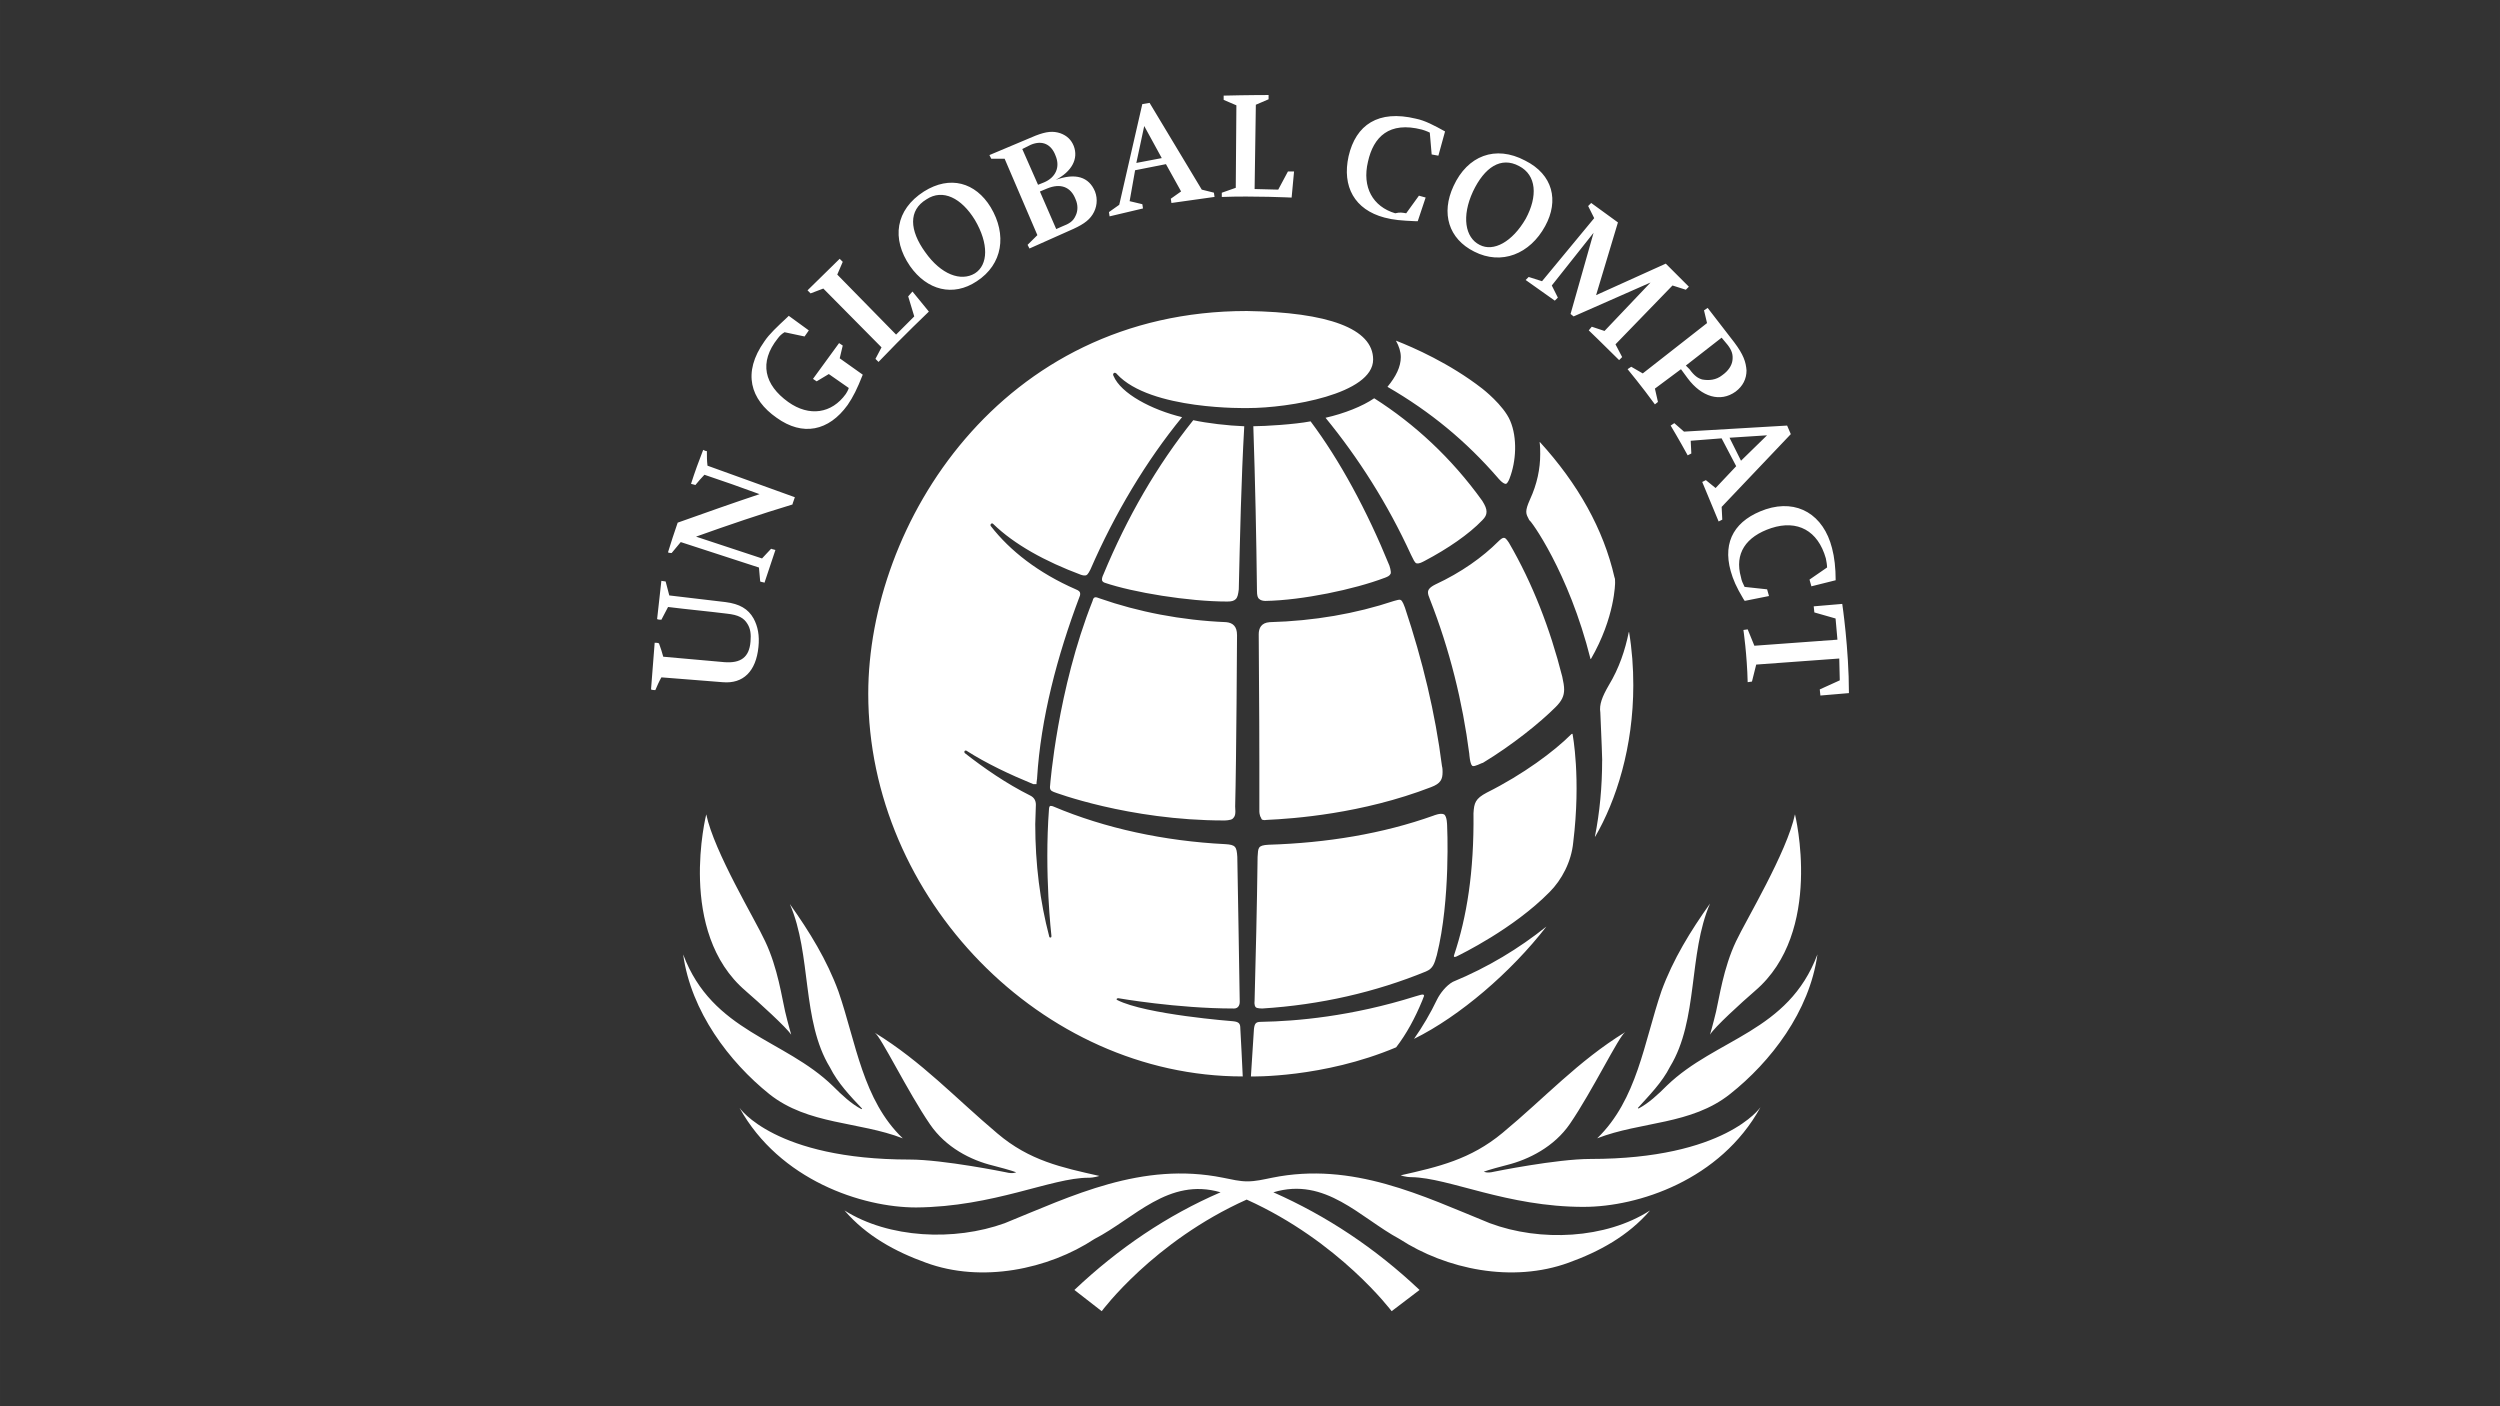 <?xml version="1.0" encoding="UTF-8" standalone="no"?>
<svg
   xmlns:dc="http://purl.org/dc/elements/1.1/"
   xmlns:cc="http://creativecommons.org/ns#"
   xmlns:rdf="http://www.w3.org/1999/02/22-rdf-syntax-ns#"
   xmlns:svg="http://www.w3.org/2000/svg"
   xmlns="http://www.w3.org/2000/svg"
   xmlns:sodipodi="http://sodipodi.sourceforge.net/DTD/sodipodi-0.dtd"
   xmlns:inkscape="http://www.inkscape.org/namespaces/inkscape"
   width="480"
   height="270"
   viewBox="0 0 127 71.438"
   version="1.1"
   id="svg8"
   inkscape:version="1.0.2 (e86c870, 2021-01-15)"
   sodipodi:docname="supplier assurance 1C - bianco.svg">
  <rect x="0" y="0" width="127" height="71.438" fill="#333333" stroke="none"/>
  <defs
     id="defs2" />
  <sodipodi:namedview
     id="base"
     pagecolor="#ffffff"
     bordercolor="#666666"
     borderopacity="1.0"
     inkscape:pageopacity="0.0"
     inkscape:pageshadow="2"
     inkscape:zoom="0.35"
     inkscape:cx="400"
     inkscape:cy="560"
     inkscape:document-units="mm"
     inkscape:current-layer="layer1"
     inkscape:document-rotation="0"
     showgrid="false"
     units="px"
     inkscape:window-width="1920"
     inkscape:window-height="1017"
     inkscape:window-x="1912"
     inkscape:window-y="90"
     inkscape:window-maximized="1" />
  <g
     inkscape:label="Livello 1"
     inkscape:groupmode="layer"
     id="layer1">
    <path
       id="Masterbrand_Logotype_solid_1_"
       class="st0"
       d="m 74.807,38.908 c -0.123,-0.093 -0.154,-0.616 -0.154,-0.616 -0.339,-2.619 -0.986,-5.269 -2.003,-7.857 -0.063,-0.154 -0.095,-0.246 -0.095,-0.339 0,-0.123 0.063,-0.246 0.369,-0.401 1.325,-0.616 2.403,-1.387 3.204,-2.188 0.123,-0.123 0.216,-0.185 0.278,-0.185 v 0 c 0.063,0 0.123,0.062 0.246,0.246 1.202,2.064 2.095,4.375 2.711,6.809 0.063,0.277 0.095,0.493 0.095,0.647 0,0.339 -0.123,0.585 -0.431,0.894 -0.801,0.801 -2.218,1.941 -3.697,2.835 -0.063,0 -0.431,0.216 -0.523,0.154 z m -1.294,3.02 c 0,0 0,-0.462 -0.154,-0.555 -0.154,-0.093 -0.523,0.062 -0.523,0.062 -2.588,0.924 -5.423,1.387 -8.381,1.479 -0.555,0.031 -0.523,0.154 -0.555,0.616 -0.032,2.619 -0.095,5.084 -0.154,7.333 0,0 -0.032,0.216 0.063,0.308 0.063,0.062 0.308,0.062 0.308,0.062 2.958,-0.185 5.762,-0.832 8.319,-1.88 0.369,-0.154 0.431,-0.401 0.555,-0.832 0.708,-2.835 0.523,-6.594 0.523,-6.594 z M 72.373,28.493 c 1.171,-0.616 2.249,-1.356 2.927,-2.064 0.154,-0.154 0.216,-0.277 0.216,-0.431 0,-0.154 -0.063,-0.308 -0.216,-0.555 -1.571,-2.188 -3.451,-3.913 -5.484,-5.207 -0.585,0.401 -1.51,0.77 -2.465,0.986 1.664,2.034 3.143,4.344 4.344,6.963 0.123,0.246 0.185,0.401 0.278,0.431 0.123,0.031 0.278,-0.062 0.401,-0.123 z m -2.034,0.863 c 0.154,-0.062 0.246,-0.093 0.308,-0.216 0.032,-0.123 -0.063,-0.401 -0.063,-0.401 -1.14,-2.804 -2.527,-5.361 -4.005,-7.333 -0.801,0.154 -2.342,0.246 -2.896,0.246 0.095,2.835 0.154,5.638 0.185,8.35 0,0.246 0.032,0.37 0.123,0.431 0.063,0.062 0.185,0.093 0.307,0.093 1.849,-0.031 4.498,-0.585 6.039,-1.171 z m 2.003,21.229 c 0,-0.062 -0.063,-0.062 -0.063,-0.062 -0.063,0 -0.154,0.031 -0.369,0.093 -3.235,1.017 -6.039,1.263 -7.857,1.294 -0.246,0 -0.308,0.093 -0.339,0.37 l -0.154,2.403 c 0,0 3.636,0.093 7.364,-1.479 0.523,-0.678 0.956,-1.479 1.325,-2.372 0.032,-0.093 0.063,-0.154 0.095,-0.246 z m 7.549,-13.28 c 0,-0.062 -0.063,0 -0.063,0 -0.863,0.863 -2.434,2.034 -4.283,2.958 -0.585,0.308 -0.647,0.524 -0.678,1.048 0.032,2.989 -0.339,5.269 -0.986,7.21 0,0 -0.063,0.154 0.123,0.062 0.185,-0.093 2.865,-1.387 4.714,-3.266 0.617,-0.616 1.109,-1.541 1.202,-2.527 0.401,-3.266 -0.032,-5.484 -0.032,-5.484 z m 0.924,-3.821 c 1.232,-2.126 1.232,-3.882 1.232,-3.882 0,-0.123 0,-0.216 -0.032,-0.277 -0.555,-2.434 -1.849,-4.745 -3.79,-6.871 0.032,0.216 0.032,0.401 0.032,0.616 0,0.74 -0.154,1.51 -0.523,2.311 -0.123,0.277 -0.185,0.462 -0.185,0.616 0,0.154 0.063,0.246 0.154,0.431 0.032,-0.062 2.003,2.619 3.112,7.056 z M 52.684,39.524 c 0.185,-3.02 1.017,-6.193 2.157,-9.213 0.032,-0.062 0.032,-0.123 0.032,-0.154 0,-0.093 -0.063,-0.154 -0.216,-0.216 -1.91,-0.832 -3.358,-1.972 -4.314,-3.204 0,0 -0.063,-0.062 0,-0.123 0.063,-0.062 0.123,0 0.123,0 1.078,1.048 2.65,1.91 4.468,2.588 0.095,0.031 0.123,0.031 0.185,0.031 0.095,0 0.154,-0.062 0.277,-0.308 1.232,-2.835 2.835,-5.515 4.653,-7.734 -1.541,-0.37 -3.112,-1.202 -3.482,-2.095 0,0 -0.063,-0.093 0.032,-0.154 0.095,-0.031 0.154,0.062 0.154,0.062 1.695,1.849 6.655,1.725 6.655,1.725 2.064,0 6.347,-0.709 6.347,-2.465 0,-1.571 -2.28,-2.403 -6.409,-2.465 -12.509,0 -19.226,10.846 -19.226,19.442 0,10.383 8.812,19.442 19.011,19.442 0,-0.154 -0.123,-2.434 -0.123,-2.434 0,-0.246 -0.063,-0.339 -0.369,-0.37 0,0 -4.437,-0.339 -5.885,-1.078 -0.063,-0.031 -0.032,-0.093 0.063,-0.093 0,0 2.989,0.524 5.854,0.524 0,0 0.307,0.031 0.307,-0.339 0,-0.308 -0.123,-7.364 -0.123,-7.364 -0.032,-0.524 -0.095,-0.616 -0.617,-0.647 -3.081,-0.154 -6.101,-0.801 -8.72,-1.91 -0.063,-0.031 -0.095,-0.031 -0.154,-0.031 -0.063,0.031 -0.063,0.154 -0.063,0.154 -0.246,3.266 0.123,6.44 0.123,6.44 0,0.062 0,0.093 -0.063,0.093 -0.063,0 -0.063,-0.062 -0.063,-0.062 -0.462,-1.756 -0.708,-3.667 -0.708,-5.7 0,-0.154 0.032,-0.986 0.032,-0.986 0,-0.216 -0.095,-0.37 -0.278,-0.462 -1.232,-0.616 -2.342,-1.387 -3.328,-2.157 0,0 -0.063,-0.062 0,-0.123 0.063,-0.031 0.095,0 0.095,0 1.017,0.647 2.188,1.202 3.389,1.695 h 0.154 c 0,-0.031 0,-0.123 0.032,-0.308 M 76.686,24.303 c 0.339,-0.863 0.401,-2.064 0.032,-2.927 -0.339,-0.801 -1.417,-1.633 -1.417,-1.633 -1.664,-1.294 -3.513,-2.095 -4.375,-2.434 0.154,0.277 0.246,0.555 0.246,0.832 0,0.493 -0.246,0.986 -0.678,1.51 2.188,1.263 4.005,2.773 5.608,4.622 0,0 0.246,0.308 0.401,0.308 0.095,-0.031 0.185,-0.277 0.185,-0.277 z m 4.714,14.327 c 0,1.325 -0.123,2.65 -0.369,3.882 1.078,-1.849 1.941,-4.56 1.941,-7.703 0,-0.894 -0.063,-1.787 -0.216,-2.711 -0.185,0.924 -0.494,1.849 -1.017,2.711 -0.339,0.585 -0.493,0.986 -0.431,1.386 0.063,1.294 0.095,2.434 0.095,2.434 z m -8.395,12.14 c -0.339,0.709 -0.74,1.387 -1.171,2.003 2.311,-1.14 4.93,-3.389 6.717,-5.7 -1.386,1.109 -2.958,2.064 -4.745,2.804 -0.339,0.185 -0.647,0.585 -0.801,0.893 z M 62.837,32.252 c 0,-0.401 -0.185,-0.616 -0.555,-0.647 -2.28,-0.093 -4.468,-0.524 -6.409,-1.202 -0.095,-0.031 -0.154,-0.062 -0.216,-0.062 -0.063,0 -0.123,0.031 -0.154,0.185 -1.787,4.498 -2.157,9.367 -2.157,9.367 -0.032,0.216 0.032,0.277 0.185,0.339 0,0 3.79,1.448 8.658,1.448 0,0 0.339,0 0.431,-0.093 0.123,-0.123 0.154,-0.216 0.123,-0.616 0.063,-2.372 0.095,-8.72 0.095,-8.72 z m -6.779,-3.081 c -0.123,0.246 -0.063,0.339 -0.063,0.339 0.032,0.062 0.123,0.093 0.123,0.093 1.448,0.493 4.252,0.955 6.224,0.955 0.216,0 0.339,-0.031 0.431,-0.123 0.095,-0.093 0.123,-0.246 0.154,-0.493 v 0 c 0.063,-2.711 0.123,-5.546 0.278,-8.288 -0.831,-0.031 -1.879,-0.154 -2.588,-0.308 -1.849,2.311 -3.358,4.93 -4.56,7.826 m 8.288,12.479 c 1.356,-0.062 4.837,-0.308 8.35,-1.664 0.493,-0.185 0.585,-0.401 0.585,-0.77 0,-0.093 0,-0.185 -0.032,-0.308 -0.339,-2.681 -0.986,-5.361 -1.879,-8.042 -0.123,-0.339 -0.185,-0.401 -0.278,-0.401 -0.063,0 -0.154,0.031 -0.277,0.062 -1.941,0.647 -4.067,1.017 -6.316,1.078 -0.431,0.031 -0.555,0.308 -0.555,0.616 0,1.386 0.032,3.574 0.032,6.532 v 2.465 c 0,0 0,0.216 0.095,0.339 0,0.093 0.123,0.123 0.278,0.093 z m -29.641,6.84 c 1.479,3.944 5.146,4.283 7.61,6.686 0.462,0.462 0.924,0.894 1.448,1.171 l 0.032,-0.031 c -0.585,-0.616 -1.233,-1.294 -1.633,-2.095 -1.448,-2.372 -0.924,-5.731 -2.034,-8.288 0.986,1.387 1.879,2.835 2.465,4.437 0.893,2.588 1.232,5.515 3.266,7.456 -2.218,-0.863 -4.807,-0.678 -6.778,-2.249 -2.033,-1.633 -3.975,-4.19 -4.375,-7.087 z m 20.582,11.339 c 0.308,0 0.555,-0.093 0.555,-0.093 -1.91,-0.431 -3.543,-0.77 -5.176,-2.157 -2.157,-1.818 -3.821,-3.636 -6.224,-5.115 0.307,0.185 1.664,2.989 2.804,4.653 0.801,1.171 2.064,1.818 3.204,2.095 0.956,0.246 1.171,0.339 1.171,0.339 0,0 -0.154,0.093 -0.523,0 0,0 -3.174,-0.647 -4.899,-0.647 -6.84,0 -8.627,-2.619 -8.627,-2.619 2.034,3.667 6.224,5.053 8.966,5.053 3.944,-0.031 6.871,-1.51 8.75,-1.51 z m 25.173,1.479 c 2.742,0 6.933,-1.356 8.966,-5.053 0,0 -1.787,2.619 -8.627,2.619 -1.725,0 -4.899,0.647 -4.899,0.647 -0.369,0.093 -0.524,0 -0.524,0 0,0 0.216,-0.093 1.171,-0.339 1.109,-0.277 2.403,-0.924 3.204,-2.095 1.14,-1.664 2.496,-4.468 2.804,-4.653 -2.403,1.479 -4.067,3.328 -6.224,5.115 -1.633,1.356 -3.266,1.725 -5.176,2.157 0,0 0.246,0.093 0.555,0.093 1.91,0.031 4.837,1.51 8.75,1.51 z M 37.879,50.339 c 0.678,0.585 2.064,1.849 2.311,2.218 0,0 -0.154,-0.524 -0.307,-1.171 -0.154,-0.647 -0.369,-2.218 -1.017,-3.574 -0.493,-1.078 -2.588,-4.529 -2.989,-6.44 0,0 -1.51,5.977 2.003,8.966 z m 43.259,7.487 c 2.218,-0.863 4.776,-0.678 6.748,-2.249 2.064,-1.633 4.036,-4.19 4.437,-7.087 -1.479,3.944 -5.145,4.252 -7.641,6.655 -0.462,0.462 -0.924,0.894 -1.448,1.171 l -0.032,-0.031 c 0.555,-0.616 1.232,-1.294 1.633,-2.095 1.448,-2.372 0.924,-5.731 2.034,-8.288 -0.986,1.387 -1.88,2.835 -2.465,4.437 -0.893,2.619 -1.232,5.515 -3.266,7.487 z m -5.454,4.314 c -3.42,-1.387 -6.963,-3.143 -11.061,-2.311 -0.462,0.093 -0.831,0.185 -1.263,0.185 -0.401,0 -0.77,-0.093 -1.232,-0.185 -4.129,-0.832 -7.672,0.924 -11.092,2.311 -2.557,0.924 -5.885,0.77 -8.134,-0.647 1.109,1.294 2.588,2.095 4.129,2.65 2.835,1.048 6.224,0.339 8.565,-1.202 2.034,-1.048 3.759,-3.143 6.409,-2.372 -2.711,1.171 -5.176,2.835 -7.426,4.961 l 1.387,1.078 c 0,0 2.619,-3.543 7.364,-5.669 4.714,2.126 7.364,5.669 7.364,5.669 l 1.417,-1.078 c -2.249,-2.126 -4.714,-3.759 -7.425,-4.961 2.65,-0.801 4.406,1.294 6.409,2.372 2.372,1.541 5.731,2.249 8.596,1.202 1.541,-0.555 3.019,-1.356 4.129,-2.65 -2.249,1.448 -5.577,1.602 -8.134,0.647 z M 89.149,50.339 c 3.512,-2.989 2.034,-8.966 2.034,-8.966 -0.401,1.91 -2.496,5.392 -2.989,6.44 -0.647,1.356 -0.863,2.927 -1.017,3.574 -0.154,0.647 -0.307,1.171 -0.307,1.171 0.216,-0.37 1.602,-1.633 2.28,-2.218 z M 33.689,33.361 c 1.047,0.093 2.064,0.185 3.112,0.277 0.831,0.062 1.263,-0.246 1.325,-1.048 0.032,-0.37 0,-0.647 -0.154,-0.894 -0.185,-0.308 -0.462,-0.462 -1.047,-0.524 -0.986,-0.123 -2.003,-0.216 -2.989,-0.339 -0.123,0.216 -0.216,0.431 -0.339,0.647 -0.063,0 -0.154,0 -0.216,-0.031 0.063,-0.647 0.154,-1.294 0.216,-1.941 0.063,0 0.154,0.031 0.216,0.031 0.063,0.246 0.123,0.462 0.185,0.709 0.956,0.123 1.91,0.216 2.865,0.339 0.708,0.093 1.14,0.339 1.417,0.832 0.216,0.401 0.308,0.863 0.246,1.448 -0.123,1.232 -0.77,1.879 -1.818,1.787 -1.047,-0.093 -2.064,-0.154 -3.112,-0.246 -0.123,0.216 -0.216,0.431 -0.308,0.647 -0.063,0 -0.154,0 -0.216,-0.031 0.063,-0.801 0.123,-1.571 0.185,-2.372 0.063,0 0.154,0 0.216,0.031 0.095,0.246 0.154,0.462 0.216,0.678 z m 1.664,-6.101 c 1.109,0.37 2.249,0.74 3.358,1.109 0.154,-0.154 0.307,-0.339 0.462,-0.493 0.063,0.031 0.123,0.031 0.216,0.062 l -0.555,1.664 c -0.063,-0.031 -0.154,-0.031 -0.216,-0.062 -0.032,-0.246 -0.032,-0.462 -0.063,-0.709 -1.325,-0.431 -2.65,-0.863 -3.975,-1.294 -0.154,0.185 -0.308,0.37 -0.462,0.555 -0.032,0 -0.123,0 -0.185,-0.031 0.154,-0.493 0.308,-0.986 0.493,-1.51 1.387,-0.493 2.773,-0.986 4.16,-1.448 -0.924,-0.339 -1.88,-0.678 -2.804,-0.986 -0.154,0.154 -0.308,0.339 -0.462,0.524 -0.063,-0.031 -0.123,-0.031 -0.216,-0.062 0.185,-0.585 0.401,-1.171 0.617,-1.725 0.063,0.031 0.123,0.062 0.185,0.062 0,0.246 0,0.493 0.032,0.74 1.479,0.524 2.958,1.078 4.437,1.602 -0.032,0.123 -0.095,0.246 -0.123,0.37 -1.633,0.493 -3.266,1.048 -4.899,1.633 z m 7.302,-9.059 1.171,0.832 c -0.278,0.709 -0.494,1.14 -0.77,1.541 -0.956,1.325 -2.28,1.602 -3.605,0.647 -1.325,-0.924 -1.756,-2.28 -0.617,-3.882 0.246,-0.37 0.647,-0.74 1.14,-1.202 l 0.095,-0.093 1.017,0.74 -0.216,0.308 -1.017,-0.216 c -0.154,0.093 -0.247,0.185 -0.339,0.308 -0.986,1.232 -0.678,2.372 0.523,3.235 1.078,0.77 2.219,0.585 2.927,-0.401 0.123,-0.185 0.154,-0.308 0.154,-0.308 l -1.017,-0.709 -0.617,0.37 -0.185,-0.123 1.325,-1.818 0.185,0.123 z m 2.126,-0.555 -2.958,-2.989 -0.647,0.246 -0.154,-0.154 1.633,-1.602 0.154,0.154 -0.278,0.647 2.989,3.05 0.924,-0.924 -0.308,-1.017 0.216,-0.246 0.832,1.017 c 0,0 -1.294,1.232 -2.557,2.557 l -0.154,-0.154 z m 1.448,-4.129 c -0.956,-1.387 -0.74,-2.865 0.708,-3.79 1.325,-0.832 2.619,-0.462 3.389,0.801 0.831,1.387 0.617,2.896 -0.708,3.759 -1.202,0.801 -2.526,0.462 -3.389,-0.77 z m 0.77,-0.709 c 0.801,1.14 1.818,1.51 2.527,1.078 0.678,-0.431 0.708,-1.51 0,-2.711 -0.678,-1.109 -1.633,-1.602 -2.465,-1.048 -0.924,0.555 -0.863,1.571 -0.063,2.681 z m 5.7,-0.863 -1.664,-3.882 h -0.678 l -0.095,-0.185 2.342,-0.986 c 0.555,-0.216 0.893,-0.246 1.263,-0.123 0.339,0.123 0.555,0.339 0.678,0.647 0.247,0.647 -0.095,1.294 -0.924,1.725 1.017,-0.37 1.695,-0.154 2.003,0.585 0.154,0.401 0.095,0.832 -0.123,1.171 -0.216,0.339 -0.555,0.555 -1.202,0.832 l -2.003,0.894 -0.095,-0.185 z m 0.032,-2.557 0.307,-0.123 c 0.585,-0.246 0.831,-0.77 0.585,-1.356 -0.216,-0.585 -0.678,-0.801 -1.263,-0.555 l -0.431,0.216 z m 0.924,2.249 0.278,-0.123 c 0.401,-0.154 0.585,-0.277 0.708,-0.555 0.123,-0.246 0.123,-0.555 0,-0.832 C 54.395,9.483 53.87,9.298 53.193,9.575 l -0.369,0.154 z m 4.006,-2.989 -0.278,1.571 0.647,0.154 0.032,0.216 -1.695,0.401 -0.032,-0.216 0.523,-0.37 1.171,-5.115 0.369,-0.062 2.65,4.406 0.617,0.154 0.032,0.216 -2.188,0.308 -0.032,-0.216 0.523,-0.37 -0.77,-1.387 z m 0.063,-0.37 1.294,-0.246 -0.893,-1.633 z m 5.053,1.263 0.032,-4.19 -0.647,-0.277 v -0.216 c 1.202,-0.031 2.28,-0.031 2.28,-0.031 v 0.216 l -0.647,0.277 -0.063,4.283 1.202,0.031 0.494,-0.924 h 0.307 L 65.61,10.037 c 0,0 -1.941,-0.093 -3.543,-0.031 V 9.791 Z m 8.658,1.294 0.647,-0.894 0.339,0.093 -0.401,1.202 h -0.123 c -0.708,-0.031 -1.109,-0.062 -1.571,-0.185 -1.51,-0.401 -2.157,-1.571 -1.818,-3.112 0.369,-1.602 1.51,-2.372 3.42,-1.91 0.462,0.093 0.924,0.339 1.479,0.647 l -0.339,1.232 -0.339,-0.062 -0.095,-1.109 c 0,0 -0.185,-0.093 -0.401,-0.154 -1.664,-0.431 -2.465,0.37 -2.742,1.633 -0.308,1.294 0.246,2.28 1.386,2.619 0.246,-0.062 0.369,-0.031 0.555,0 z m 9.644,4.16 3.543,-1.602 1.171,1.171 -0.154,0.154 -0.678,-0.216 -2.896,2.989 0.339,0.647 -0.154,0.154 c -0.77,-0.77 -1.541,-1.51 -1.541,-1.51 l 0.154,-0.185 0.647,0.216 2.342,-2.465 -3.913,1.725 -0.154,-0.123 1.171,-4.129 -2.126,2.681 0.307,0.616 -0.154,0.154 -1.479,-1.048 0.154,-0.154 0.678,0.216 2.65,-3.204 -0.307,-0.616 0.154,-0.154 1.356,0.986 z m 4.314,3.759 -1.325,0.986 0.154,0.678 -0.154,0.123 c -0.647,-0.894 -1.386,-1.787 -1.386,-1.787 l 0.185,-0.123 0.585,0.339 3.266,-2.557 -0.154,-0.647 0.185,-0.123 1.356,1.756 c 0.462,0.616 0.585,0.986 0.617,1.417 0,0.431 -0.185,0.801 -0.555,1.078 -0.77,0.555 -1.725,0.277 -2.434,-0.678 z m 0.431,0 c 0.247,0.339 0.431,0.462 0.647,0.524 0.339,0.062 0.708,0.031 1.017,-0.216 0.307,-0.216 0.494,-0.493 0.523,-0.77 0.032,-0.277 -0.032,-0.493 -0.246,-0.77 l -0.308,-0.37 -1.818,1.417 z m 1.633,3.512 -1.571,0.123 0.032,0.647 -0.185,0.093 c -0.401,-0.739 -0.863,-1.51 -0.863,-1.51 l 0.185,-0.123 0.493,0.431 5.238,-0.308 0.185,0.431 -3.513,3.697 0.032,0.647 -0.185,0.093 c -0.431,-1.048 -0.831,-2.003 -0.831,-2.003 l 0.185,-0.093 0.494,0.401 1.047,-1.109 z m 0.401,-0.031 0.585,1.171 1.325,-1.294 z m 0.77,7.58 1.14,0.123 0.095,0.339 -1.233,0.246 -0.063,-0.093 c -0.369,-0.616 -0.524,-0.986 -0.647,-1.417 -0.431,-1.541 0.246,-2.619 1.787,-3.143 1.602,-0.524 2.927,0.277 3.358,1.972 0.123,0.462 0.185,1.017 0.185,1.633 l -1.232,0.308 -0.095,-0.339 0.893,-0.616 c 0,-0.123 -0.032,-0.308 -0.063,-0.462 -0.401,-1.417 -1.448,-1.972 -2.773,-1.541 -1.294,0.431 -1.879,1.294 -1.541,2.496 0.032,0.185 0.095,0.308 0.185,0.493 z m 4.807,3.636 -4.221,0.308 -0.216,0.863 -0.216,0.031 c -0.032,-1.387 -0.216,-2.65 -0.216,-2.65 l 0.216,-0.031 0.339,0.832 4.221,-0.308 -0.095,-1.078 -1.078,-0.308 -0.032,-0.308 1.448,-0.123 c 0,0 0.339,2.28 0.339,4.529 l -1.448,0.123 -0.032,-0.308 1.017,-0.462 z M 73.839,9.452 c 0.708,-1.541 2.126,-2.095 3.636,-1.294 1.417,0.709 1.725,2.034 1.017,3.328 -0.77,1.417 -2.218,2.003 -3.605,1.294 -1.294,-0.647 -1.695,-1.941 -1.048,-3.328 z m 0.986,0.277 c -0.585,1.263 -0.401,2.342 0.339,2.711 0.708,0.37 1.664,-0.154 2.342,-1.325 0.617,-1.14 0.555,-2.218 -0.339,-2.681 -0.924,-0.493 -1.756,0.062 -2.342,1.294 z m -0.032,29.178 c -0.123,-0.093 -0.154,-0.616 -0.154,-0.616 -0.339,-2.619 -0.986,-5.269 -2.003,-7.857 -0.063,-0.154 -0.095,-0.246 -0.095,-0.339 0,-0.123 0.063,-0.246 0.369,-0.401 1.325,-0.616 2.403,-1.387 3.204,-2.188 0.123,-0.123 0.216,-0.185 0.278,-0.185 v 0 c 0.063,0 0.123,0.062 0.246,0.246 1.202,2.064 2.095,4.375 2.711,6.809 0.063,0.277 0.095,0.493 0.095,0.647 0,0.339 -0.123,0.585 -0.431,0.894 -0.801,0.801 -2.218,1.941 -3.697,2.835 -0.063,0 -0.431,0.216 -0.524,0.154 z m -1.294,3.02 c 0,0 0,-0.462 -0.154,-0.555 -0.154,-0.093 -0.523,0.062 -0.523,0.062 -2.588,0.924 -5.423,1.387 -8.381,1.479 -0.555,0.031 -0.523,0.154 -0.555,0.616 -0.032,2.619 -0.095,5.084 -0.154,7.333 0,0 -0.032,0.216 0.063,0.308 0.063,0.062 0.308,0.062 0.308,0.062 2.958,-0.185 5.762,-0.832 8.319,-1.88 0.369,-0.154 0.431,-0.401 0.555,-0.832 0.708,-2.835 0.523,-6.594 0.523,-6.594 z M 72.359,28.494 c 1.171,-0.616 2.249,-1.356 2.927,-2.064 0.154,-0.154 0.216,-0.277 0.216,-0.431 0,-0.154 -0.063,-0.308 -0.216,-0.555 -1.571,-2.188 -3.451,-3.913 -5.484,-5.207 -0.585,0.401 -1.51,0.77 -2.465,0.986 1.664,2.034 3.143,4.344 4.344,6.963 0.123,0.246 0.185,0.401 0.277,0.431 0.123,0.031 0.278,-0.062 0.401,-0.123 z m -2.034,0.863 c 0.154,-0.062 0.246,-0.093 0.308,-0.216 0.032,-0.123 -0.063,-0.401 -0.063,-0.401 -1.14,-2.804 -2.527,-5.361 -4.005,-7.333 -0.801,0.154 -2.342,0.246 -2.896,0.246 0.095,2.835 0.154,5.638 0.185,8.35 0,0.246 0.032,0.37 0.123,0.431 0.063,0.062 0.185,0.093 0.307,0.093 1.849,-0.031 4.498,-0.585 6.039,-1.171 z m 2.003,21.229 c 0,-0.062 -0.063,-0.062 -0.063,-0.062 -0.063,0 -0.154,0.031 -0.369,0.093 -3.235,1.017 -6.039,1.263 -7.857,1.294 -0.247,0 -0.308,0.093 -0.339,0.37 l -0.154,2.403 c 0,0 3.636,0.093 7.364,-1.479 0.523,-0.678 0.956,-1.479 1.325,-2.372 0.032,-0.093 0.063,-0.154 0.095,-0.246 z M 79.877,37.306 c 0,-0.062 -0.063,0 -0.063,0 -0.863,0.863 -2.434,2.034 -4.283,2.958 -0.585,0.308 -0.647,0.524 -0.678,1.048 0.032,2.989 -0.339,5.269 -0.986,7.21 0,0 -0.063,0.154 0.123,0.062 0.185,-0.093 2.865,-1.387 4.714,-3.266 0.617,-0.616 1.109,-1.541 1.202,-2.527 0.401,-3.266 -0.032,-5.484 -0.032,-5.484 z m 0.924,-3.821 c 1.232,-2.126 1.232,-3.882 1.232,-3.882 0,-0.123 0,-0.216 -0.032,-0.277 -0.555,-2.434 -1.849,-4.745 -3.79,-6.871 0.032,0.216 0.032,0.401 0.032,0.616 0,0.74 -0.154,1.51 -0.523,2.311 -0.123,0.277 -0.185,0.462 -0.185,0.616 0,0.154 0.063,0.246 0.154,0.431 0.032,-0.062 2.003,2.619 3.112,7.056 z m -28.131,6.039 c 0.185,-3.02 1.017,-6.193 2.157,-9.213 0.032,-0.062 0.032,-0.123 0.032,-0.154 0,-0.093 -0.063,-0.154 -0.216,-0.216 -1.91,-0.832 -3.358,-1.972 -4.314,-3.204 0,0 -0.063,-0.062 0,-0.123 0.063,-0.062 0.123,0 0.123,0 1.078,1.048 2.65,1.91 4.468,2.588 0.095,0.031 0.123,0.031 0.185,0.031 0.095,0 0.154,-0.062 0.278,-0.308 1.233,-2.835 2.835,-5.515 4.653,-7.734 -1.541,-0.37 -3.112,-1.202 -3.482,-2.095 0,0 -0.063,-0.093 0.032,-0.154 0.095,-0.031 0.154,0.062 0.154,0.062 1.695,1.849 6.655,1.725 6.655,1.725 2.064,0 6.347,-0.709 6.347,-2.465 0,-1.571 -2.28,-2.403 -6.409,-2.465 -12.509,0 -19.226,10.846 -19.226,19.442 0,10.383 8.812,19.442 19.011,19.442 0,-0.154 -0.123,-2.434 -0.123,-2.434 0,-0.246 -0.063,-0.339 -0.369,-0.37 0,0 -4.437,-0.339 -5.885,-1.078 -0.063,-0.031 -0.032,-0.093 0.063,-0.093 0,0 2.989,0.524 5.854,0.524 0,0 0.308,0.031 0.308,-0.339 0,-0.308 -0.123,-7.364 -0.123,-7.364 -0.032,-0.524 -0.095,-0.616 -0.617,-0.647 -3.081,-0.154 -6.101,-0.801 -8.72,-1.91 -0.063,-0.031 -0.095,-0.031 -0.154,-0.031 -0.063,0.031 -0.063,0.154 -0.063,0.154 -0.246,3.266 0.123,6.44 0.123,6.44 0,0.062 0,0.093 -0.063,0.093 -0.063,0 -0.063,-0.062 -0.063,-0.062 -0.462,-1.756 -0.708,-3.667 -0.708,-5.7 0,-0.154 0.032,-0.986 0.032,-0.986 0,-0.216 -0.095,-0.37 -0.278,-0.462 -1.233,-0.616 -2.342,-1.386 -3.328,-2.157 0,0 -0.063,-0.062 0,-0.123 0.063,-0.031 0.095,0 0.095,0 1.017,0.647 2.188,1.202 3.389,1.695 h 0.154 c 0,-0.031 0,-0.123 0.032,-0.308 M 76.675,24.303 c 0.339,-0.863 0.401,-2.064 0.032,-2.927 -0.339,-0.801 -1.417,-1.633 -1.417,-1.633 -1.664,-1.294 -3.513,-2.095 -4.375,-2.434 0.154,0.277 0.246,0.555 0.246,0.832 0,0.493 -0.246,0.986 -0.678,1.51 2.188,1.263 4.005,2.773 5.608,4.622 0,0 0.246,0.308 0.401,0.308 0.095,-0.031 0.185,-0.277 0.185,-0.277 z m 4.714,14.327 c 0,1.325 -0.123,2.65 -0.369,3.882 1.078,-1.849 1.941,-4.56 1.941,-7.703 0,-0.894 -0.063,-1.787 -0.216,-2.711 -0.185,0.924 -0.494,1.849 -1.017,2.711 -0.339,0.585 -0.494,0.986 -0.431,1.387 0.063,1.294 0.095,2.434 0.095,2.434 z M 73.008,50.77 c -0.339,0.709 -0.74,1.387 -1.171,2.003 2.311,-1.14 4.93,-3.389 6.717,-5.7 -1.387,1.109 -2.958,2.064 -4.745,2.804 -0.339,0.185 -0.647,0.585 -0.801,0.894 z M 62.84,32.252 c 0,-0.401 -0.185,-0.616 -0.555,-0.647 -2.28,-0.093 -4.468,-0.524 -6.409,-1.202 -0.095,-0.031 -0.154,-0.062 -0.216,-0.062 -0.063,0 -0.123,0.031 -0.154,0.185 -1.787,4.498 -2.157,9.367 -2.157,9.367 -0.032,0.216 0.032,0.277 0.185,0.339 0,0 3.79,1.448 8.658,1.448 0,0 0.339,0 0.431,-0.093 0.123,-0.123 0.154,-0.216 0.123,-0.616 0.063,-2.372 0.095,-8.72 0.095,-8.72 z m -6.779,-3.081 c -0.123,0.246 -0.063,0.339 -0.063,0.339 0.032,0.062 0.123,0.093 0.123,0.093 1.448,0.493 4.252,0.955 6.224,0.955 0.216,0 0.339,-0.031 0.431,-0.123 0.095,-0.093 0.123,-0.246 0.154,-0.493 v 0 c 0.063,-2.711 0.123,-5.546 0.278,-8.288 -0.832,-0.031 -1.88,-0.154 -2.588,-0.308 -1.849,2.311 -3.358,4.93 -4.56,7.826 m 8.288,12.479 c 1.356,-0.062 4.837,-0.308 8.35,-1.664 0.493,-0.185 0.585,-0.401 0.585,-0.77 0,-0.093 0,-0.185 -0.032,-0.308 -0.339,-2.681 -0.986,-5.361 -1.88,-8.042 -0.123,-0.339 -0.185,-0.401 -0.277,-0.401 -0.063,0 -0.154,0.031 -0.278,0.062 -1.941,0.647 -4.067,1.017 -6.316,1.078 -0.431,0.031 -0.555,0.308 -0.555,0.616 0,1.387 0.032,3.574 0.032,6.532 v 2.465 c 0,0 0,0.216 0.095,0.339 0,0.093 0.123,0.123 0.277,0.093 z m -29.641,6.84 c 1.479,3.944 5.146,4.283 7.61,6.686 0.462,0.462 0.924,0.894 1.448,1.171 l 0.032,-0.031 c -0.585,-0.616 -1.233,-1.294 -1.633,-2.095 -1.448,-2.372 -0.924,-5.731 -2.034,-8.288 0.986,1.387 1.88,2.835 2.465,4.437 0.893,2.588 1.233,5.515 3.266,7.456 -2.218,-0.863 -4.807,-0.678 -6.778,-2.249 -2.034,-1.633 -3.975,-4.19 -4.375,-7.087 z m 20.582,11.339 c 0.307,0 0.555,-0.093 0.555,-0.093 -1.91,-0.431 -3.543,-0.77 -5.176,-2.157 -2.157,-1.818 -3.821,-3.636 -6.224,-5.115 0.308,0.185 1.664,2.989 2.804,4.653 0.801,1.171 2.064,1.818 3.204,2.095 0.956,0.246 1.171,0.339 1.171,0.339 0,0 -0.154,0.093 -0.523,0 0,0 -3.174,-0.647 -4.899,-0.647 -6.84,0 -8.627,-2.619 -8.627,-2.619 2.034,3.667 6.224,5.053 8.966,5.053 3.944,-0.031 6.871,-1.51 8.751,-1.51 z m 25.173,1.479 c 2.742,0 6.933,-1.356 8.966,-5.053 0,0 -1.787,2.619 -8.627,2.619 -1.725,0 -4.899,0.647 -4.899,0.647 -0.369,0.093 -0.523,0 -0.523,0 0,0 0.216,-0.093 1.171,-0.339 1.109,-0.277 2.403,-0.924 3.204,-2.095 1.14,-1.664 2.496,-4.468 2.804,-4.653 -2.403,1.479 -4.067,3.328 -6.224,5.115 -1.633,1.356 -3.266,1.725 -5.176,2.157 0,0 0.246,0.093 0.555,0.093 1.91,0.031 4.837,1.51 8.75,1.51 z M 37.881,50.339 c 0.678,0.585 2.064,1.849 2.311,2.218 0,0 -0.154,-0.524 -0.308,-1.171 -0.154,-0.647 -0.369,-2.218 -1.017,-3.574 -0.493,-1.078 -2.588,-4.529 -2.989,-6.44 0,0 -1.51,5.977 2.003,8.966 z m 43.259,7.487 c 2.218,-0.863 4.776,-0.678 6.748,-2.249 2.064,-1.633 4.036,-4.19 4.437,-7.087 -1.479,3.944 -5.145,4.252 -7.641,6.655 -0.462,0.462 -0.924,0.894 -1.448,1.171 l -0.032,-0.031 c 0.555,-0.616 1.232,-1.294 1.633,-2.095 1.448,-2.372 0.924,-5.731 2.033,-8.288 -0.986,1.386 -1.879,2.835 -2.465,4.437 -0.893,2.619 -1.232,5.515 -3.266,7.487 z m -5.454,4.314 c -3.42,-1.387 -6.963,-3.143 -11.061,-2.311 -0.462,0.093 -0.831,0.185 -1.263,0.185 -0.401,0 -0.77,-0.093 -1.233,-0.185 -4.129,-0.832 -7.672,0.924 -11.092,2.311 -2.557,0.924 -5.885,0.77 -8.134,-0.647 1.109,1.294 2.588,2.095 4.129,2.65 2.835,1.048 6.224,0.339 8.566,-1.202 2.034,-1.048 3.759,-3.143 6.409,-2.372 -2.711,1.171 -5.176,2.835 -7.426,4.961 l 1.387,1.078 c 0,0 2.619,-3.543 7.364,-5.669 4.714,2.126 7.364,5.669 7.364,5.669 l 1.417,-1.078 c -2.249,-2.126 -4.714,-3.759 -7.426,-4.961 2.65,-0.801 4.406,1.294 6.409,2.372 2.372,1.541 5.731,2.249 8.596,1.202 1.54,-0.555 3.019,-1.356 4.129,-2.65 -2.249,1.448 -5.577,1.602 -8.134,0.647 z M 89.152,50.339 c 3.513,-2.989 2.034,-8.966 2.034,-8.966 -0.401,1.91 -2.496,5.392 -2.989,6.44 -0.647,1.356 -0.863,2.927 -1.017,3.574 -0.154,0.647 -0.308,1.171 -0.308,1.171 0.216,-0.37 1.602,-1.633 2.28,-2.218 z M 33.691,33.362 c 1.047,0.093 2.064,0.185 3.112,0.277 0.832,0.062 1.263,-0.246 1.325,-1.048 0.032,-0.37 0,-0.647 -0.154,-0.893 -0.185,-0.308 -0.462,-0.462 -1.047,-0.524 -0.986,-0.123 -2.003,-0.216 -2.989,-0.339 -0.123,0.216 -0.216,0.431 -0.339,0.647 -0.063,0 -0.154,0 -0.216,-0.031 0.063,-0.647 0.154,-1.294 0.216,-1.941 0.063,0 0.154,0.031 0.216,0.031 0.063,0.246 0.123,0.462 0.185,0.709 0.956,0.123 1.91,0.216 2.866,0.339 0.708,0.093 1.14,0.339 1.417,0.832 0.216,0.401 0.307,0.863 0.246,1.448 -0.123,1.232 -0.77,1.879 -1.818,1.787 -1.047,-0.093 -2.064,-0.154 -3.112,-0.246 -0.123,0.216 -0.216,0.431 -0.307,0.647 -0.063,0 -0.154,0 -0.216,-0.031 0.063,-0.801 0.123,-1.571 0.185,-2.372 0.063,0 0.154,0 0.216,0.031 0.095,0.246 0.154,0.462 0.216,0.678 z m 1.664,-6.101 c 1.109,0.37 2.249,0.74 3.358,1.109 0.154,-0.154 0.308,-0.339 0.462,-0.493 0.063,0.031 0.123,0.031 0.216,0.062 l -0.555,1.664 c -0.063,-0.031 -0.154,-0.031 -0.216,-0.062 -0.032,-0.246 -0.032,-0.462 -0.063,-0.709 -1.325,-0.431 -2.65,-0.863 -3.975,-1.294 -0.154,0.185 -0.308,0.37 -0.462,0.555 -0.032,0 -0.123,0 -0.185,-0.031 0.154,-0.493 0.308,-0.986 0.494,-1.51 1.386,-0.493 2.773,-0.986 4.16,-1.448 -0.924,-0.339 -1.88,-0.678 -2.804,-0.986 -0.154,0.154 -0.307,0.339 -0.462,0.524 -0.063,-0.031 -0.123,-0.031 -0.216,-0.062 0.185,-0.585 0.401,-1.171 0.617,-1.725 0.063,0.031 0.123,0.062 0.185,0.062 0,0.246 0,0.493 0.032,0.74 1.479,0.524 2.958,1.078 4.437,1.602 -0.032,0.123 -0.095,0.246 -0.123,0.37 -1.633,0.493 -3.266,1.048 -4.899,1.633 z m 7.302,-9.059 1.171,0.832 c -0.278,0.709 -0.494,1.14 -0.77,1.541 -0.956,1.325 -2.28,1.602 -3.605,0.647 -1.325,-0.924 -1.756,-2.28 -0.617,-3.882 0.246,-0.37 0.647,-0.74 1.14,-1.202 l 0.095,-0.093 1.017,0.74 -0.216,0.308 -1.017,-0.216 c -0.154,0.093 -0.247,0.185 -0.339,0.308 -0.986,1.232 -0.678,2.372 0.523,3.235 1.078,0.77 2.219,0.585 2.927,-0.401 0.123,-0.185 0.154,-0.308 0.154,-0.308 l -1.017,-0.709 -0.617,0.37 -0.185,-0.123 1.325,-1.818 0.185,0.123 z m 2.126,-0.555 -2.958,-2.989 -0.647,0.246 -0.154,-0.154 1.633,-1.602 0.154,0.154 -0.278,0.647 2.989,3.05 0.924,-0.924 -0.307,-1.017 0.216,-0.246 0.831,1.017 c 0,0 -1.294,1.232 -2.557,2.557 l -0.154,-0.154 z m 1.448,-4.129 c -0.956,-1.387 -0.74,-2.865 0.708,-3.79 1.325,-0.832 2.619,-0.462 3.389,0.801 0.831,1.387 0.617,2.896 -0.708,3.759 -1.202,0.801 -2.527,0.462 -3.389,-0.77 z m 0.77,-0.709 c 0.801,1.14 1.818,1.51 2.527,1.078 0.678,-0.431 0.708,-1.51 0,-2.711 -0.678,-1.109 -1.633,-1.602 -2.465,-1.048 -0.924,0.555 -0.863,1.571 -0.063,2.681 z m 5.7,-0.863 -1.664,-3.882 h -0.678 l -0.095,-0.185 2.342,-0.986 c 0.555,-0.216 0.893,-0.246 1.263,-0.123 0.339,0.123 0.555,0.339 0.678,0.647 0.247,0.647 -0.095,1.294 -0.924,1.725 1.017,-0.37 1.695,-0.154 2.003,0.585 0.154,0.401 0.095,0.832 -0.123,1.171 -0.216,0.339 -0.555,0.555 -1.202,0.832 l -2.003,0.894 -0.095,-0.185 z m 0.032,-2.557 0.308,-0.123 c 0.585,-0.246 0.831,-0.77 0.585,-1.356 -0.216,-0.585 -0.678,-0.801 -1.263,-0.555 l -0.431,0.216 z m 0.924,2.249 0.278,-0.123 c 0.401,-0.154 0.585,-0.277 0.708,-0.555 0.123,-0.246 0.123,-0.555 0,-0.832 C 54.398,9.483 53.874,9.298 53.196,9.575 l -0.369,0.154 z m 4.006,-2.989 -0.278,1.571 0.647,0.154 0.032,0.216 -1.695,0.401 -0.032,-0.216 0.523,-0.37 1.171,-5.115 0.369,-0.062 2.65,4.406 0.617,0.154 0.032,0.216 -2.188,0.308 -0.032,-0.216 0.523,-0.37 -0.77,-1.387 z m 0.063,-0.37 1.294,-0.246 -0.893,-1.633 z m 5.053,1.263 0.032,-4.19 -0.647,-0.277 v -0.216 c 1.202,-0.031 2.28,-0.031 2.28,-0.031 v 0.216 l -0.647,0.277 -0.063,4.283 1.202,0.031 0.494,-0.924 h 0.308 l -0.123,1.325 c 0,0 -1.941,-0.093 -3.543,-0.031 V 9.791 Z m 8.658,1.294 0.647,-0.894 0.339,0.093 -0.401,1.202 h -0.123 c -0.708,-0.031 -1.109,-0.062 -1.571,-0.185 -1.51,-0.401 -2.157,-1.571 -1.818,-3.112 0.369,-1.602 1.51,-2.372 3.42,-1.91 0.462,0.093 0.924,0.339 1.479,0.647 l -0.339,1.232 -0.339,-0.062 -0.095,-1.109 c 0,0 -0.185,-0.093 -0.401,-0.154 -1.664,-0.431 -2.465,0.37 -2.742,1.633 -0.308,1.294 0.246,2.28 1.386,2.619 0.246,-0.062 0.369,-0.031 0.555,0 z m 9.644,4.16 3.543,-1.602 1.171,1.171 -0.154,0.154 -0.678,-0.216 -2.896,2.989 0.339,0.647 -0.154,0.154 c -0.77,-0.77 -1.541,-1.51 -1.541,-1.51 l 0.154,-0.185 0.647,0.216 2.342,-2.465 -3.913,1.725 -0.154,-0.123 1.171,-4.129 -2.126,2.681 0.308,0.616 -0.154,0.154 -1.479,-1.048 0.154,-0.154 0.678,0.216 2.65,-3.204 -0.307,-0.616 0.154,-0.154 1.356,0.986 z m 4.314,3.759 -1.325,0.986 0.154,0.678 -0.154,0.123 c -0.647,-0.894 -1.386,-1.787 -1.386,-1.787 l 0.185,-0.123 0.585,0.339 3.266,-2.557 -0.154,-0.647 0.185,-0.123 1.356,1.756 c 0.462,0.616 0.585,0.986 0.617,1.417 0,0.431 -0.185,0.801 -0.555,1.078 -0.77,0.555 -1.725,0.277 -2.434,-0.678 z m 0.431,0 c 0.247,0.339 0.431,0.462 0.647,0.524 0.339,0.062 0.708,0.031 1.017,-0.216 0.308,-0.216 0.493,-0.493 0.523,-0.77 0.032,-0.277 -0.032,-0.493 -0.246,-0.77 l -0.307,-0.37 -1.818,1.417 z m 1.633,3.513 -1.571,0.123 0.032,0.647 -0.185,0.093 C 85.334,22.393 84.872,21.623 84.872,21.623 l 0.185,-0.123 0.493,0.431 5.238,-0.308 0.185,0.431 -3.513,3.697 0.032,0.647 -0.185,0.093 c -0.431,-1.048 -0.832,-2.003 -0.832,-2.003 l 0.185,-0.093 0.494,0.401 1.047,-1.109 z m 0.401,-0.031 0.585,1.171 1.325,-1.294 z m 0.77,7.58 1.14,0.123 0.095,0.339 -1.233,0.246 -0.063,-0.093 c -0.369,-0.616 -0.523,-0.986 -0.647,-1.417 -0.431,-1.541 0.246,-2.619 1.787,-3.143 1.602,-0.524 2.927,0.277 3.358,1.972 0.123,0.462 0.185,1.017 0.185,1.633 l -1.232,0.308 -0.095,-0.339 0.893,-0.616 c 0,-0.123 -0.032,-0.308 -0.063,-0.462 -0.401,-1.417 -1.448,-1.972 -2.773,-1.541 -1.294,0.431 -1.88,1.294 -1.541,2.496 0.032,0.185 0.095,0.308 0.185,0.493 z m 4.807,3.636 -4.221,0.308 -0.216,0.863 -0.216,0.031 c -0.032,-1.386 -0.216,-2.65 -0.216,-2.65 l 0.216,-0.031 0.339,0.832 4.221,-0.308 -0.095,-1.078 -1.078,-0.308 -0.032,-0.308 1.448,-0.123 c 0,0 0.339,2.28 0.339,4.529 l -1.448,0.123 -0.032,-0.308 1.017,-0.462 z M 73.841,9.452 c 0.708,-1.541 2.126,-2.095 3.636,-1.294 1.417,0.709 1.725,2.034 1.017,3.328 -0.77,1.417 -2.219,2.003 -3.605,1.294 -1.294,-0.647 -1.695,-1.941 -1.047,-3.328 z m 0.986,0.277 c -0.585,1.263 -0.401,2.342 0.339,2.711 0.708,0.37 1.664,-0.154 2.342,-1.325 0.617,-1.14 0.555,-2.218 -0.339,-2.681 -0.924,-0.493 -1.756,0.062 -2.342,1.294 z"
       style="fill:#ffffff;fill-opacity:1;stroke-width:0.308"
       sodipodi:nodetypes="cccscsssccsscccsccccscccccccsccccccscccccccssccccccccccsccccscccsccccscsccccsccsccsccccccscsccccccsccccccscsccccccccccccscccccscsccccscccccsccsccccsccscccsssscccccsccsccsscccccccccccccccscccccccsccssscsccccccccssccscccscccccccccsccscccccccccccccccccccsccscccccccccccccscccccssccccccccccccccccccccscccccccccccccccccccccccccccccccccccccccccscccsscccccccccsccccccccccccccccccccccccccccccccccccccccccccccccccccccccccccccccccccsccccccccccccccccccccccccccccccccccccccccccccccccccccccccccccccccccccccccccccccccccccccccccccccccccccccccccccccscccsscccscsssccsscccsccccscccccccsccccccscccccccssccccccccccsccccscccsccccscsccccsccsccsccccccscsccccccsccccccscsccccccccccccscccccscsccccscccccsccsccccsccscccsssscccccsccsccsscccccccccccccccscccccccsccssscsccccccccssccscccscccccccccsccscccccccccccccccccccsccscccccccccccccscccccssccccccccccccccccccccscccccccccccccccccccccccccccccccccccccccccscccsscccccccccsccccccccccccccccccccccccccccccccccccccccccccccccccccccccccccccccccccsccccccccccccccccccccccccccccccccccccccccccccccccccccccccccccccccccccccccccccccccccccccccccccccccccccccccccccccscccss" />
  </g>
</svg>
